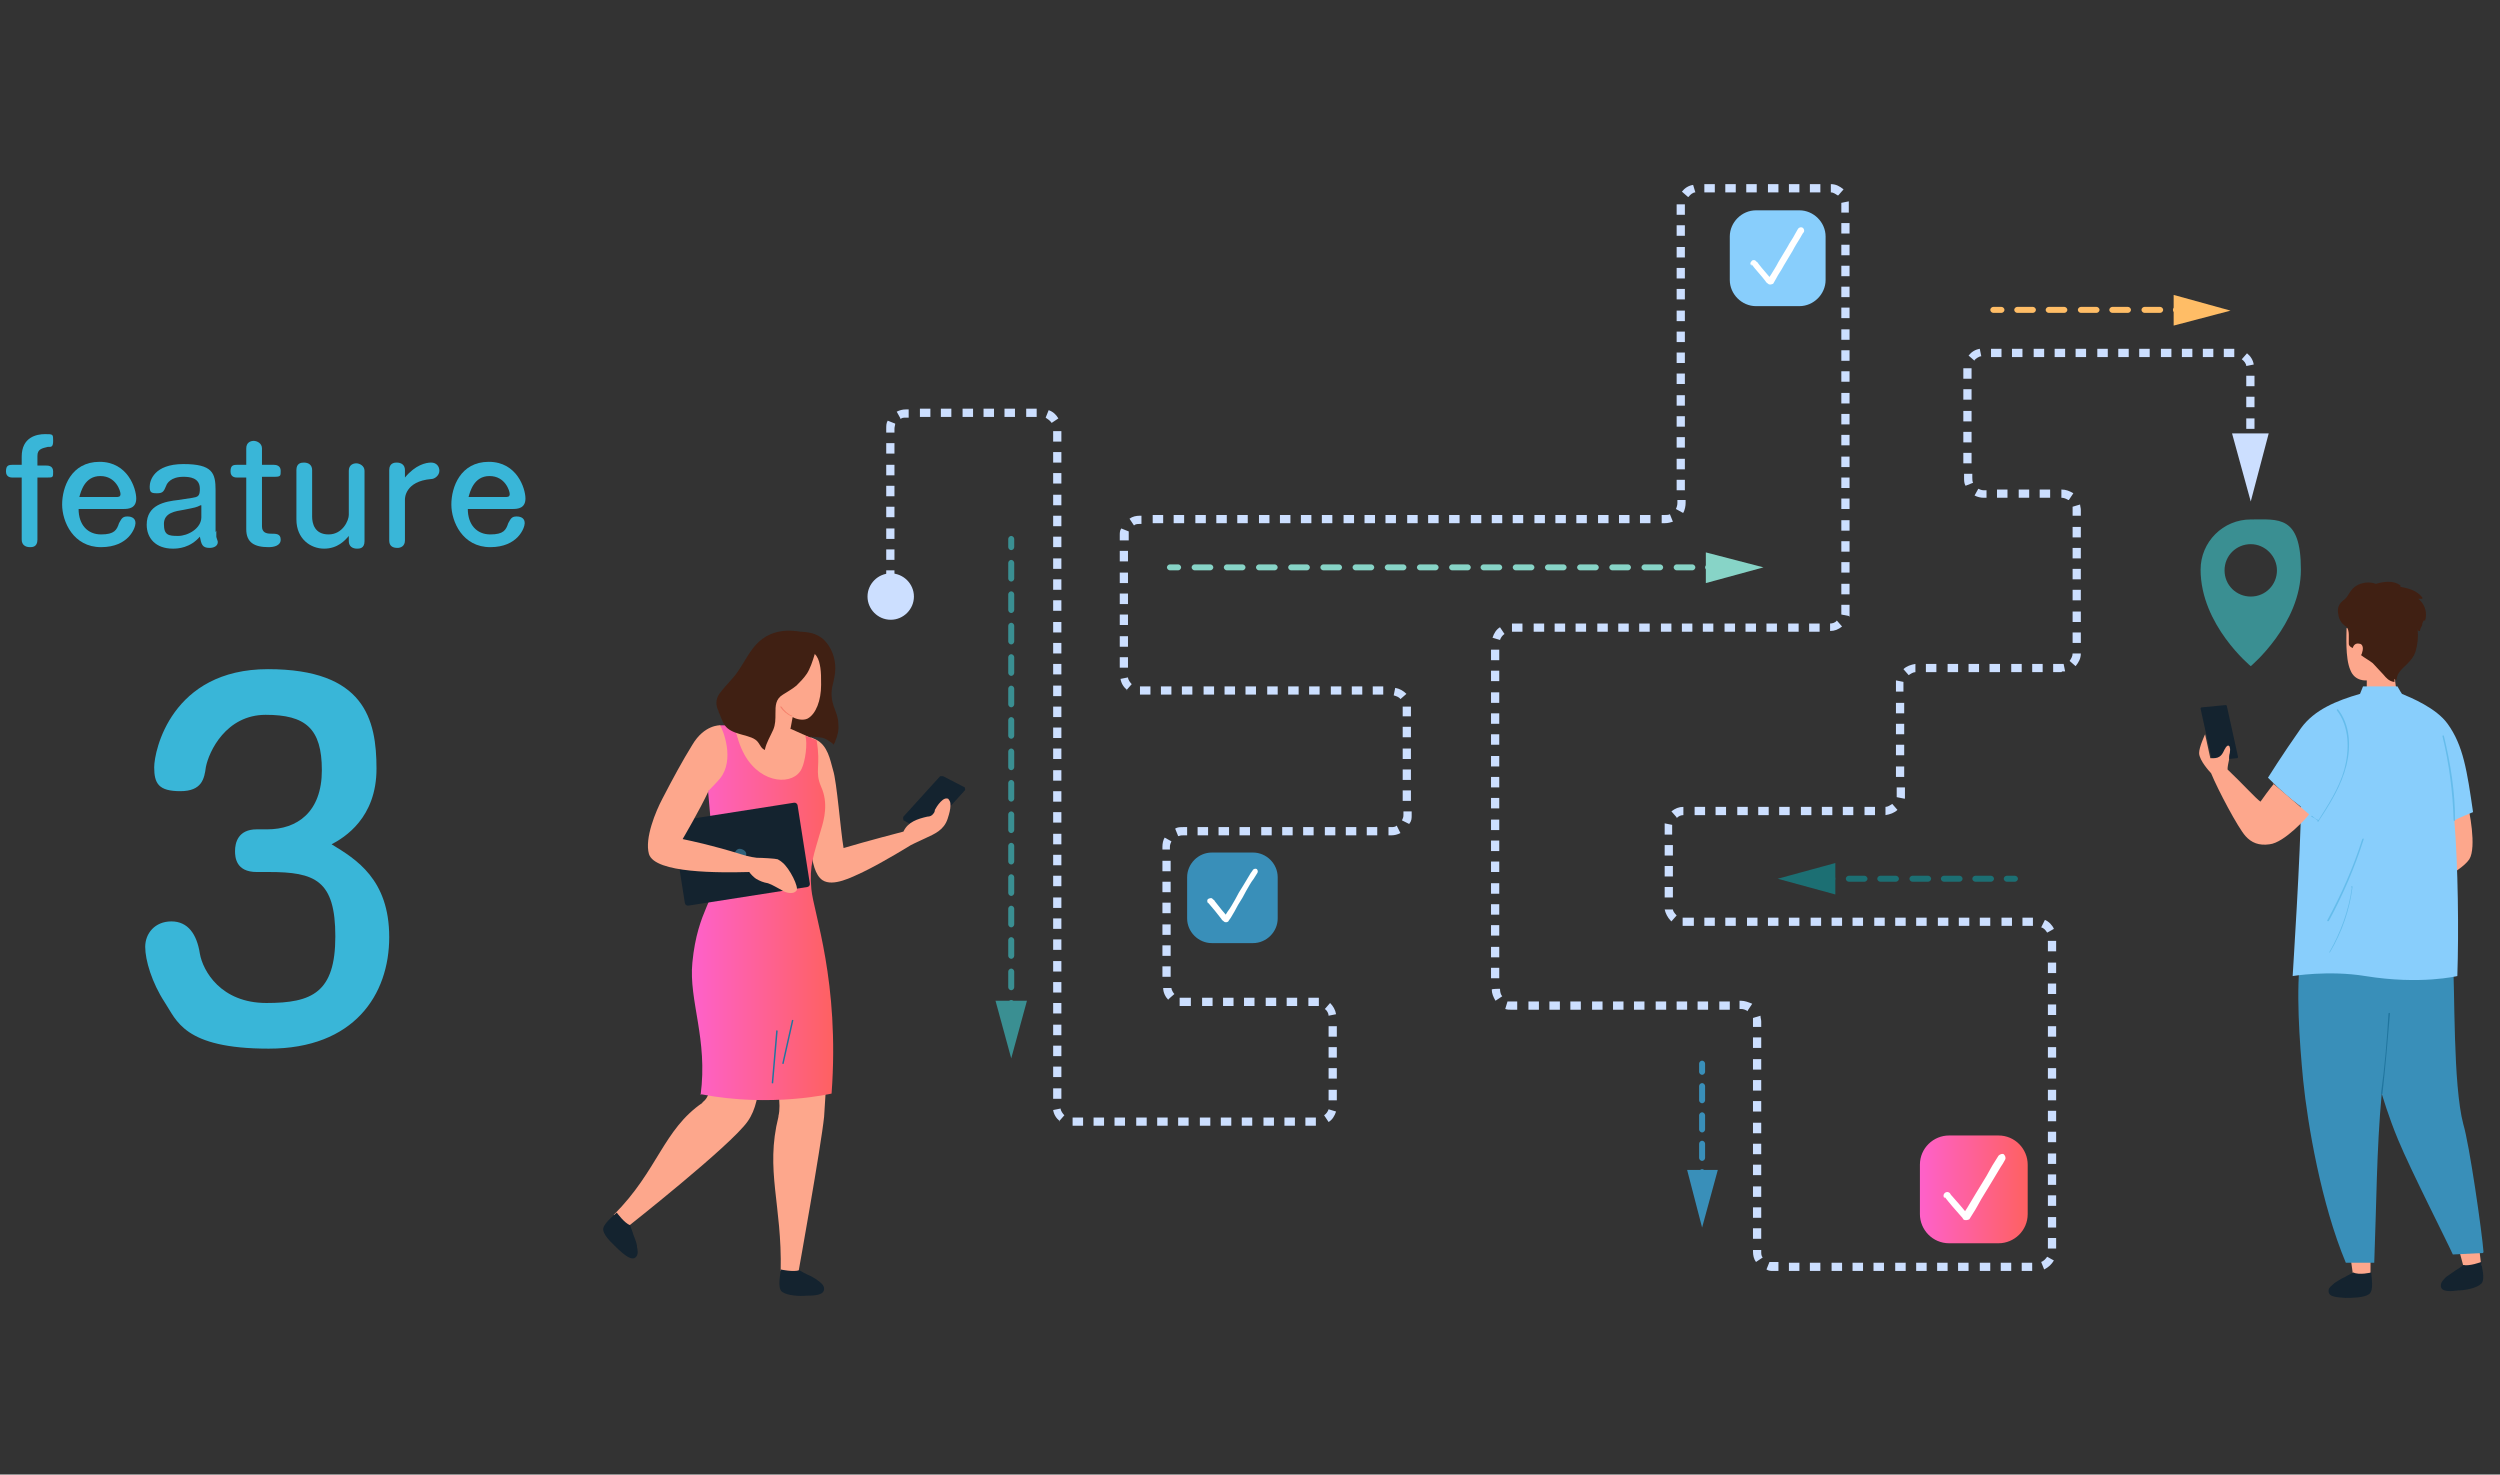 <?xml version="1.0" encoding="UTF-8"?>
<svg id="_レイヤー_1" data-name="レイヤー_1" xmlns="http://www.w3.org/2000/svg" version="1.1" xmlns:xlink="http://www.w3.org/1999/xlink" viewBox="0 0 334 197">
  <rect x="0" y="0" width="334" height="197" fill="#333333" stroke="none"/>
  <!-- Generator: Adobe Illustrator 30.0.0, SVG Export Plug-In . SVG Version: 2.1.1 Build 123)  -->
  <defs>
    <style>
      .st0 {
        fill: #14232f;
      }

      .st1 {
        fill: #fda78c;
      }

      .st2 {
        fill: #88cefc;
      }

      .st3 {
        fill: #39b6d8;
      }

      .st4 {
        fill: #ccdfff;
      }

      .st5 {
        fill: #fff;
      }

      .st6 {
        fill: url(#linear-gradient1);
      }

      .st7 {
        fill: #398fb9;
      }

      .st8 {
        fill: #1c6f73;
      }

      .st9 {
        fill: #20759e;
      }

      .st10 {
        fill: #ffbd66;
      }

      .st11 {
        fill: #3a8f92;
      }

      .st12 {
        fill: #87d4c7;
      }

      .st13 {
        fill: #65bceb;
      }

      .st14 {
        fill: url(#linear-gradient);
      }

      .st15 {
        fill: #402013;
      }

      .st16 {
        fill: #f5816c;
      }

      .st17 {
        fill: #30617a;
      }
    </style>
    <linearGradient id="linear-gradient" x1="256.5" y1="158.9" x2="270.9" y2="158.9" gradientUnits="userSpaceOnUse">
      <stop offset="0" stop-color="#fe61ca"/>
      <stop offset="1" stop-color="#fe6161"/>
    </linearGradient>
    <linearGradient id="linear-gradient1" x1="92.6" y1="121.9" x2="111.3" y2="121.9" xlink:href="#linear-gradient"/>
  </defs>
  <g>
    <g>
      <rect class="st4" x="118.2" y="79" width="1.4" height=".7"/>
      <path class="st4" d="M271.5,169.8h-1.4v-1.1h1.4v1.1ZM268.7,169.8h-1.4v-1.1h1.4v1.1ZM265.9,169.8h-1.4v-1.1h1.4v1.1ZM263,169.8h-1.4v-1.1h1.4v1.1ZM260.2,169.8h-1.4v-1.1h1.4v1.1ZM257.4,169.8h-1.4v-1.1h1.4v1.1ZM254.6,169.8h-1.4v-1.1h1.4v1.1ZM251.7,169.8h-1.4v-1.1h1.4v1.1ZM248.9,169.8h-1.4v-1.1h1.4v1.1ZM246.1,169.8h-1.4v-1.1h1.4v1.1ZM243.2,169.8h-1.4v-1.1h1.4v1.1ZM240.4,169.8h-1.4v-1.1h1.4v1.1ZM237.6,169.8h-.7c-.3,0-.6,0-.9-.2l.4-1c.2,0,.4,0,.5,0h.7v1.1ZM273.1,169.6l-.4-1c.3-.1.6-.4.8-.7l.9.5c-.3.5-.7.9-1.3,1.2ZM234.6,168.6c-.3-.4-.4-.9-.4-1.4v-.2h1.1v.2c0,.3,0,.6.2.8l-.9.6ZM274.7,166.8h-1.1v-1.4h1.1v1.4ZM235.3,165.5h-1.1v-1.4h1.1v1.4ZM274.7,164h-1.1v-1.4h1.1v1.4ZM235.3,162.7h-1.1v-1.4h1.1v1.4ZM274.7,161.1h-1.1v-1.4h1.1v1.4ZM235.3,159.9h-1.1v-1.4h1.1v1.4ZM274.7,158.3h-1.1v-1.4h1.1v1.4ZM235.3,157h-1.1v-1.4h1.1v1.4ZM274.7,155.5h-1.1v-1.4h1.1v1.4ZM235.3,154.2h-1.1v-1.4h1.1v1.4ZM274.7,152.6h-1.1v-1.4h1.1v1.4ZM235.3,151.4h-1.1v-1.4h1.1v1.4ZM175.8,150.4h-1.4v-1.1h1.4v1.1ZM173,150.4h-1.4v-1.1h1.4v1.1ZM170.2,150.4h-1.4v-1.1h1.4v1.1ZM167.3,150.4h-1.4v-1.1h1.4v1.1ZM164.5,150.4h-1.4v-1.1h1.4v1.1ZM161.7,150.4h-1.4v-1.1h1.4v1.1ZM158.8,150.4h-1.4v-1.1h1.4v1.1ZM156,150.4h-1.4v-1.1h1.4v1.1ZM153.2,150.4h-1.4v-1.1h1.4v1.1ZM150.3,150.4h-1.4v-1.1h1.4v1.1ZM147.5,150.4h-1.4v-1.1h1.4v1.1ZM144.7,150.4h-1.4s0-1.1,0-1.1h1.4v1.1ZM177.5,149.9l-.6-.9c.3-.2.5-.5.6-.8l1,.3c-.2.6-.5,1.1-1,1.4ZM274.7,149.8h-1.1v-1.4h1.1v1.4ZM141.6,149.8c-.5-.4-.8-.9-.9-1.5l1-.2c0,.3.3.7.5.9l-.7.8ZM235.3,148.5h-1.1v-1.4h1.1v1.4ZM274.7,147h-1.1v-1.4h1.1v1.4ZM178.6,147h-1.1v-1.4h1.1v1.4ZM141.8,146.8h-1.1v-1.4h1.1v1.4ZM235.3,145.7h-1.1v-1.4h1.1v1.4ZM274.7,144.1h-1.1v-1.4h1.1v1.4ZM178.6,144.1h-1.1v-1.4h1.1v1.4ZM141.8,143.9h-1.1v-1.4h1.1v1.4ZM235.3,142.9h-1.1v-1.4h1.1v1.4ZM274.7,141.3h-1.1v-1.4h1.1v1.4ZM178.6,141.3h-1.1v-1.4h1.1v1.4ZM141.8,141.1h-1.1v-1.4h1.1v1.4ZM235.3,140h-1.1v-1.4h1.1v1.4ZM274.7,138.5h-1.1v-1.4h1.1v1.4ZM178.6,138.5h-1.1v-1.4h1.1v1.4ZM141.8,138.3h-1.1v-1.4h1.1v1.4ZM235.3,137.2h-1.1v-.7c0-.2,0-.3,0-.5l1-.3c0,.3.1.5.1.8v.7ZM177.5,135.7c0-.3-.2-.7-.5-.9l.7-.8c.4.4.7.9.8,1.5l-1,.2ZM274.7,135.6h-1.1v-1.4h1.1v1.4ZM141.8,135.4h-1.1v-1.4h1.1v1.4ZM233.5,135.1c-.3-.2-.6-.3-.9-.3h-.2v-1.1h.2c.5,0,1,.2,1.5.4l-.6.9ZM231.1,134.9h-1.4v-1.1h1.4v1.1ZM228.2,134.9h-1.4v-1.1h1.4v1.1ZM225.4,134.9h-1.4v-1.1h1.4v1.1ZM222.6,134.9h-1.4v-1.1h1.4v1.1ZM219.7,134.9h-1.4v-1.1h1.4v1.1ZM216.9,134.9h-1.4v-1.1h1.4v1.1ZM214.1,134.9h-1.4v-1.1h1.4v1.1ZM211.2,134.9h-1.4v-1.1h1.4v1.1ZM208.4,134.9h-1.4v-1.1h1.4v1.1ZM205.6,134.9h-1.4v-1.1h1.4v1.1ZM202.7,134.9h-.8c-.3,0-.5,0-.8-.1l.3-1c.1,0,.3,0,.5,0h.8v1.1ZM176.1,134.4s0,0-.1,0h-1.2v-1.1h1.2c0,0,.1,0,.2,0v1.1ZM173.3,134.4h-1.4v-1.1h1.4v1.1ZM170.5,134.4h-1.4v-1.1h1.4v1.1ZM167.6,134.4h-1.4v-1.1h1.4v1.1ZM164.8,134.4h-1.4v-1.1h1.4v1.1ZM162,134.4h-1.4v-1.1h1.4v1.1ZM159.1,134.4h-1.1c-.1,0-.2,0-.4,0v-1.1c.2,0,.3,0,.4,0h1.1v1.1ZM199.8,133.7c-.3-.5-.5-1-.5-1.5h0c0-.1,1.1-.1,1.1-.1h0c0,.4.1.8.3,1l-.9.6ZM156.1,133.6c-.4-.4-.7-1-.7-1.6h1.1c0,.2.2.6.4.8l-.8.7ZM274.7,132.8h-1.1v-1.4h1.1v1.4ZM141.8,132.6h-1.1v-1.4h1.1v1.4ZM200.3,130.7h-1.1v-1.4h1.1v1.4ZM156.4,130.5h-1.1v-1.4h1.1v1.4ZM274.7,130h-1.1v-1.4h1.1v1.4ZM141.8,129.8h-1.1v-1.4h1.1v1.4ZM200.3,127.9h-1.1v-1.4h1.1v1.4ZM156.4,127.7h-1.1v-1.4h1.1v1.4ZM274.7,127.1h-1.1v-1.4h1.1v1.4ZM141.8,126.9h-1.1v-1.4h1.1v1.4ZM200.3,125h-1.1v-1.4h1.1v1.4ZM156.4,124.9h-1.1v-1.4h1.1v1.4ZM273.5,124.6c-.2-.3-.4-.6-.8-.7l.5-1c.5.2,1,.7,1.2,1.2l-.9.5ZM141.8,124.1h-1.1v-1.4h1.1v1.4ZM271.6,123.7h-1.4v-1.1h1.4v1.1ZM268.8,123.7h-1.4v-1.1h1.4v1.1ZM265.9,123.7h-1.4v-1.1h1.4v1.1ZM263.1,123.7h-1.4v-1.1h1.4v1.1ZM260.3,123.7h-1.4v-1.1h1.4v1.1ZM257.4,123.7h-1.4v-1.1h1.4v1.1ZM254.6,123.7h-1.4v-1.1h1.4v1.1ZM251.8,123.7h-1.4v-1.1h1.4v1.1ZM248.9,123.7h-1.4v-1.1h1.4v1.1ZM246.1,123.7h-1.4v-1.1h1.4v1.1ZM243.3,123.7h-1.4v-1.1h1.4v1.1ZM240.4,123.7h-1.4v-1.1h1.4v1.1ZM237.6,123.7h-1.4v-1.1h1.4v1.1ZM234.8,123.7h-1.4v-1.1h1.4v1.1ZM231.9,123.7h-1.4v-1.1h1.4v1.1ZM229.1,123.7h-1.4v-1.1h1.4v1.1ZM226.3,123.7h-1.2c0,0-.2,0-.3,0v-1.1c.2,0,.2,0,.3,0h1.2v1.1ZM223.2,123c-.4-.4-.7-1-.8-1.5h1.1c0,.2.2.5.5.8l-.7.8ZM200.3,122.2h-1.1v-1.4h1.1v1.4ZM156.4,122h-1.1v-1.4h1.1v1.4ZM141.8,121.3h-1.1v-1.4h1.1v1.4ZM223.5,119.9h-1.1v-1.4h1.1v1.4ZM200.3,119.4h-1.1v-1.4h1.1v1.4ZM156.4,119.2h-1.1v-1.4h1.1v1.4ZM141.8,118.4h-1.1v-1.4h1.1v1.4ZM223.5,117.1h-1.1v-1.4h1.1v1.4ZM200.3,116.5h-1.1v-1.4h1.1v1.4ZM156.4,116.4h-1.1v-1.4h1.1v1.4ZM141.8,115.6h-1.1v-1.4h1.1v1.4ZM223.5,114.3h-1.1v-1.4h1.1v1.4ZM200.3,113.7h-1.1v-1.4h1.1v1.4ZM156.4,113.5h-1.1v-.4c0-.4.1-.9.3-1.2l.9.5c-.1.2-.2.5-.2.7v.4ZM141.8,112.8h-1.1v-1.4h1.1v1.4ZM157.4,111.7l-.4-1c.3-.2.7-.2,1.1-.2h.5v1.1h-.5c-.2,0-.4,0-.6.1ZM185.9,111.6h-.4v-1.1h.4c.2,0,.5,0,.7-.2l.5,1c-.4.2-.8.3-1.2.3ZM184,111.6h-1.4v-1.1h1.4v1.1ZM181.2,111.6h-1.4v-1.1h1.4v1.1ZM178.4,111.6h-1.4v-1.1h1.4v1.1ZM175.5,111.6h-1.4v-1.1h1.4v1.1ZM172.7,111.6h-1.4v-1.1h1.4v1.1ZM169.9,111.6h-1.4v-1.1h1.4v1.1ZM167,111.6h-1.4v-1.1h1.4v1.1ZM164.2,111.6h-1.4v-1.1h1.4v1.1ZM161.4,111.6h-1.4v-1.1h1.4v1.1ZM223.5,111.5h-1.1v-1c0-.2,0-.3,0-.5l1,.2c0,.1,0,.2,0,.3v1ZM200.3,110.9h-1.1v-1.4h1.1v1.4ZM188.3,110.1l-1-.5c.1-.2.2-.4.2-.7v-.5h1.1v.5c0,.4,0,.8-.3,1.1ZM141.8,109.9h-1.1v-1.4h1.1v1.4ZM224,109.2l-.7-.8c.5-.4,1-.6,1.6-.6v1.1c-.3,0-.6.1-.9.4ZM250.5,108.9h-1.4v-1.1h1.4v1.1ZM247.6,108.9h-1.4v-1.1h1.4v1.1ZM244.8,108.9h-1.4v-1.1h1.4v1.1ZM242,108.9h-1.4v-1.1h1.4v1.1ZM239.1,108.9h-1.4v-1.1h1.4v1.1ZM236.3,108.9h-1.4v-1.1h1.4v1.1ZM233.5,108.9h-1.4v-1.1h1.4v1.1ZM230.6,108.9h-1.4v-1.1h1.4v1.1ZM227.8,108.9h-1.4v-1.1h1.4v1.1ZM251.9,108.9v-1.1c.3,0,.6-.2.9-.4l.7.8c-.4.4-1,.6-1.6.7ZM200.3,108h-1.1v-1.4h1.1v1.4ZM141.8,107.1h-1.1v-1.4h1.1v1.4ZM188.5,107h-1.1v-1.4h1.1v1.4ZM254.4,106.7l-1-.2c0,0,0-.2,0-.3v-1h1.1v1c0,.2,0,.3,0,.5ZM200.3,105.2h-1.1v-1.4h1.1v1.4ZM141.8,104.3h-1.1v-1.4h1.1v1.4ZM188.5,104.2h-1.1v-1.4h1.1v1.4ZM254.4,103.8h-1.1v-1.4h1.1v1.4ZM200.3,102.4h-1.1v-1.4h1.1v1.4ZM141.8,101.4h-1.1v-1.4h1.1v1.4ZM188.5,101.4h-1.1v-1.4h1.1v1.4ZM254.4,100.9h-1.1v-1.4h1.1v1.4ZM200.3,99.5h-1.1v-1.4h1.1v1.4ZM141.8,98.6h-1.1v-1.4h1.1v1.4ZM188.5,98.5h-1.1v-1.4h1.1v1.4ZM254.4,98.1h-1.1v-1.4h1.1v1.4ZM200.3,96.7h-1.1v-1.4h1.1v1.4ZM141.8,95.8h-1.1v-1.4h1.1v1.4ZM188.5,95.7h-1.1v-1.3s0,0,0,0h1.1s0,0,0,0v1.3ZM254.4,95.3h-1.1v-1.4h1.1v1.4ZM200.3,93.9h-1.1v-1.4h1.1v1.4ZM187.1,93.4c-.2-.3-.6-.4-.9-.5l.2-1c.6.1,1.1.4,1.5.8l-.8.7ZM141.8,93h-1.1v-1.4h1.1v1.4ZM184.8,92.8h-1.4v-1.1h1.4v1.1ZM182,92.8h-1.4v-1.1h1.4v1.1ZM179.2,92.8h-1.4v-1.1h1.4v1.1ZM176.3,92.8h-1.4v-1.1h1.4v1.1ZM173.5,92.8h-1.4v-1.1h1.4v1.1ZM170.7,92.8h-1.4v-1.1h1.4v1.1ZM167.8,92.8h-1.4v-1.1h1.4v1.1ZM165,92.8h-1.4v-1.1h1.4v1.1ZM162.2,92.8h-1.4v-1.1h1.4v1.1ZM159.3,92.8h-1.4v-1.1h1.4v1.1ZM156.5,92.8h-1.4v-1.1h1.4v1.1ZM153.7,92.8h-1.4s0-1.1,0-1.1h1.4v1.1ZM254.4,92.4h-1.1v-1c0-.2,0-.3,0-.5l1,.2c0,0,0,.2,0,.3v1ZM150.6,92.2c-.5-.4-.8-.9-.9-1.5l1-.2c0,.3.3.7.5.9l-.7.8ZM200.3,91h-1.1v-1.4h1.1v1.4ZM255,90.2l-.7-.8c.4-.4,1-.6,1.6-.7v1.1c-.3,0-.6.2-.9.4ZM141.8,90.1h-1.1v-1.4h1.1v1.4ZM275.4,89.8h-1.1v-1.1h1.1c0,0,.2,0,.3,0l.2,1c-.1,0-.3,0-.4,0ZM272.9,89.8h-1.4v-1.1h1.4v1.1ZM270.1,89.8h-1.4v-1.1h1.4v1.1ZM267.2,89.8h-1.4v-1.1h1.4v1.1ZM264.4,89.8h-1.4v-1.1h1.4v1.1ZM261.6,89.8h-1.4v-1.1h1.4v1.1ZM258.7,89.8h-1.4v-1.1h1.4v1.1ZM150.7,89.2h-1.1v-1.4h1.1v1.4ZM277.3,89l-.8-.7c.2-.3.4-.6.4-1h1.1c0,.7-.3,1.2-.7,1.7ZM200.3,88.2h-1.1v-1.4h1.1v1.4ZM141.8,87.3h-1.1v-1.4h1.1v1.4ZM150.7,86.4h-1.1v-1.4h1.1v1.4ZM278,85.9h-1.1v-1.4h1.1v1.4ZM200.4,85.5l-1-.3c.2-.6.5-1.1,1-1.4l.6.9c-.3.2-.5.5-.6.8ZM141.8,84.5h-1.1v-1.4h1.1v1.4ZM243.1,84.4h-1.4v-1.1h1.4v1.1ZM240.3,84.4h-1.4v-1.1h1.4v1.1ZM237.4,84.4h-1.4v-1.1h1.4v1.1ZM234.6,84.4h-1.4v-1.1h1.4v1.1ZM231.8,84.4h-1.4v-1.1h1.4v1.1ZM228.9,84.4h-1.4v-1.1h1.4v1.1ZM226.1,84.4h-1.4v-1.1h1.4v1.1ZM223.3,84.4h-1.4v-1.1h1.4v1.1ZM220.4,84.4h-1.4v-1.1h1.4v1.1ZM217.6,84.4h-1.4v-1.1h1.4v1.1ZM214.8,84.4h-1.4v-1.1h1.4v1.1ZM211.9,84.4h-1.4v-1.1h1.4v1.1ZM209.1,84.4h-1.4v-1.1h1.4v1.1ZM206.3,84.4h-1.4v-1.1h1.4v1.1ZM203.4,84.4h-1.4v-1.1h1.4v1.1ZM244.5,84.4v-1.1c.3,0,.7-.1.9-.4l.7.8c-.5.4-1,.6-1.6.6ZM150.7,83.5h-1.1v-1.4h1.1v1.4ZM278,83.1h-1.1v-1.4h1.1v1.4ZM247,82.3l-1-.2c0-.1,0-.2,0-.3v-1h1.1v1c0,.2,0,.4,0,.6ZM141.8,81.6h-1.1v-1.4h1.1v1.4ZM150.7,80.7h-1.1v-1.4h1.1v1.4ZM278,80.2h-1.1v-1.4h1.1v1.4ZM247.1,79.4h-1.1v-1.4h1.1v1.4ZM141.8,78.8h-1.1v-1.4h1.1v1.4ZM150.7,77.9h-1.1v-1.4h1.1v1.4ZM119.5,77.6h-1.1v-1.4h1.1v1.4ZM278,77.4h-1.1v-1.4h1.1v1.4ZM247.1,76.5h-1.1v-1.4h1.1v1.4ZM141.8,76h-1.1v-1.4h1.1v1.4ZM150.7,75h-1.1v-1.4h1.1v1.4ZM119.5,74.8h-1.1v-1.4h1.1v1.4ZM278,74.6h-1.1v-1.4h1.1v1.4ZM247.1,73.7h-1.1v-1.4h1.1v1.4ZM141.8,73.1h-1.1v-1.4h1.1v1.4ZM150.7,72.2h-1.1v-.7c0-.3,0-.6.2-.9l1,.4c0,.2,0,.4,0,.5v.7ZM119.5,72h-1.1v-1.4h1.1v1.4ZM278,71.8h-1.1v-1.4h1.1v1.4ZM247.1,70.9h-1.1v-1.4h1.1v1.4ZM141.8,70.3h-1.1v-1.4h1.1v1.4ZM151.5,70.2l-.6-.9c.4-.3.9-.4,1.4-.4h.2v1.1h-.2c-.3,0-.6,0-.8.2ZM222.5,69.9h-.5v-1.1h.5c.2,0,.4,0,.6-.1l.4,1c-.3.1-.7.2-1.1.2ZM220.5,69.9h-1.4v-1.1h1.4v1.1ZM217.7,69.9h-1.4v-1.1h1.4v1.1ZM214.9,69.9h-1.4v-1.1h1.4v1.1ZM212,69.9h-1.4v-1.1h1.4v1.1ZM209.2,69.9h-1.4v-1.1h1.4v1.1ZM206.4,69.9h-1.4v-1.1h1.4v1.1ZM203.5,69.9h-1.4v-1.1h1.4v1.1ZM200.7,69.9h-1.4v-1.1h1.4v1.1ZM197.9,69.9h-1.4v-1.1h1.4v1.1ZM195,69.9h-1.4v-1.1h1.4v1.1ZM192.2,69.9h-1.4v-1.1h1.4v1.1ZM189.4,69.9h-1.4v-1.1h1.4v1.1ZM186.5,69.9h-1.4v-1.1h1.4v1.1ZM183.7,69.9h-1.4v-1.1h1.4v1.1ZM180.9,69.9h-1.4v-1.1h1.4v1.1ZM178,69.9h-1.4v-1.1h1.4v1.1ZM175.2,69.9h-1.4v-1.1h1.4v1.1ZM172.4,69.9h-1.4v-1.1h1.4v1.1ZM169.6,69.9h-1.4v-1.1h1.4v1.1ZM166.7,69.9h-1.4v-1.1h1.4v1.1ZM163.9,69.9h-1.4v-1.1h1.4v1.1ZM161.1,69.9h-1.4v-1.1h1.4v1.1ZM158.2,69.9h-1.4v-1.1h1.4v1.1ZM155.4,69.9h-1.4v-1.1h1.4v1.1ZM119.5,69.1h-1.1v-1.4h1.1v1.4ZM278,68.9h-1.1v-.8c0-.1,0-.3,0-.4l1-.3c0,.2.1.5.1.7v.8ZM224.8,68.5l-.9-.5c.1-.2.2-.5.2-.8v-.4h1.1v.4c0,.4-.1.9-.3,1.3ZM247.1,68h-1.1v-1.4h1.1v1.4ZM141.8,67.5h-1.1v-1.4h1.1v1.4ZM276.3,66.8c-.3-.2-.6-.3-.9-.3h0v-1.1h0c.6,0,1.1.2,1.6.5l-.6.9ZM273.9,66.5h-1.4v-1.1h1.4v1.1ZM271.1,66.5h-1.4v-1.1h1.4v1.1ZM268.2,66.5h-1.4v-1.1h1.4v1.1ZM265.4,66.5h-.4c-.4,0-.8-.1-1.2-.3l.5-.9c.2.1.5.2.7.2h.4v1.1ZM119.5,66.3h-1.1v-1.4h1.1v1.4ZM225.1,65.5h-1.1v-1.4h1.1v1.4ZM247.1,65.2h-1.1v-1.4h1.1v1.4ZM262.6,64.9c-.2-.3-.2-.7-.2-1.1v-.5h1.1v.5c0,.2,0,.5.1.7l-1,.4ZM141.8,64.6h-1.1v-1.4h1.1v1.4ZM119.5,63.5h-1.1v-1.4h1.1v1.4ZM225.1,62.7h-1.1v-1.4h1.1v1.4ZM247.1,62.4h-1.1v-1.4h1.1v1.4ZM263.4,61.9h-1.1v-1.4h1.1v1.4ZM141.8,61.8h-1.1v-1.4h1.1v1.4ZM119.5,60.6h-1.1v-1.4h1.1v1.4ZM225.1,59.8h-1.1v-1.4h1.1v1.4ZM247.1,59.5h-1.1v-1.4h1.1v1.4ZM263.4,59.1h-1.1v-1.4h1.1v1.4ZM141.8,59h-1.1v-1.4h1.1v1.4ZM119.5,57.8h-1.1v-.5c0-.4,0-.8.2-1.1l1,.4c0,.2-.1.4-.1.7v.5ZM301.2,57.3h-1.1v-1.4h1.1v1.4ZM225.1,57h-1.1v-1.4h1.1v1.4ZM247.1,56.7h-1.1v-1.4h1.1v1.4ZM140.5,56.5c-.2-.3-.5-.5-.8-.7l.4-1c.6.2,1,.6,1.3,1.1l-.9.6ZM263.4,56.3h-1.1v-1.4h1.1v1.4ZM120.3,55.9l-.5-.9c.4-.2.8-.3,1.2-.3h.4v1.1h-.4c-.3,0-.5,0-.7.2ZM138.5,55.7h-1.4v-1.1h1.4v1.1ZM135.6,55.7h-1.4v-1.1h1.4v1.1ZM132.8,55.7h-1.4v-1.1h1.4v1.1ZM130,55.7h-1.4v-1.1h1.4v1.1ZM127.1,55.7h-1.4v-1.1h1.4v1.1ZM124.3,55.7h-1.4v-1.1h1.4v1.1ZM301.2,54.4h-1.1v-1.4h1.1v1.4ZM225.1,54.2h-1.1v-1.4h1.1v1.4ZM247.1,53.9h-1.1v-1.4h1.1v1.4ZM263.4,53.4h-1.1v-1.4h1.1v1.4ZM301.2,51.6h-1.1v-1.4h1.1v1.4ZM225.1,51.3h-1.1v-1.4h1.1v1.4ZM247.1,51h-1.1v-1.4h1.1v1.4ZM263.4,50.6h-1.1v-1.4s1.1,0,1.1,0v1.4ZM300.1,48.9c0-.3-.3-.7-.6-.9l.7-.8c.5.4.8.9.9,1.5l-1,.2ZM225.1,48.5h-1.1v-1.4h1.1v1.4ZM263.8,48.2l-.8-.7c.4-.5.9-.8,1.5-.9l.2,1c-.3,0-.7.3-.9.5ZM247.1,48.2h-1.1v-1.4h1.1v1.4ZM298.5,47.7h-1.4v-1.1h1.4v1.1ZM295.7,47.7h-1.4v-1.1h1.4v1.1ZM292.9,47.7h-1.4v-1.1h1.4v1.1ZM290.1,47.7h-1.4v-1.1h1.4v1.1ZM287.2,47.7h-1.4v-1.1h1.4v1.1ZM284.4,47.7h-1.4v-1.1h1.4v1.1ZM281.6,47.7h-1.4v-1.1h1.4v1.1ZM278.7,47.7h-1.4v-1.1h1.4v1.1ZM275.9,47.7h-1.4v-1.1h1.4v1.1ZM273.1,47.7h-1.4v-1.1h1.4v1.1ZM270.2,47.7h-1.4v-1.1h1.4v1.1ZM267.4,47.7h-1.4v-1.1h1.4v1.1ZM225.1,45.7h-1.1v-1.4h1.1v1.4ZM247.1,45.4h-1.1v-1.4h1.1v1.4ZM225.1,42.9h-1.1v-1.4h1.1v1.4ZM247.1,42.5h-1.1v-1.4h1.1v1.4ZM225.1,40h-1.1v-1.4h1.1v1.4ZM247.1,39.7h-1.1v-1.4h1.1v1.4ZM225.1,37.2h-1.1v-1.4h1.1v1.4ZM247.1,36.9h-1.1v-1.4h1.1v1.4ZM225.1,34.4h-1.1v-1.4h1.1v1.4ZM247.1,34.1h-1.1v-1.4h1.1v1.4ZM225.1,31.5h-1.1v-1.4h1.1v1.4ZM247.1,31.2h-1.1v-1.4h1.1v1.4ZM225.1,28.7h-1.1v-1.4h1.1s0,1.4,0,1.4ZM247.1,28.4h-1.1v-1.1c0,0,0-.2,0-.2l1-.2c0,.1,0,.3,0,.4v1.1ZM225.5,26.3l-.8-.7c.4-.5.9-.8,1.5-.9l.3,1c-.3,0-.7.3-.9.6ZM245.5,26.1c-.3-.2-.6-.4-.9-.4v-1.1c.7,0,1.2.3,1.7.7l-.7.8ZM243.2,25.7h-1.4v-1.1h1.4v1.1ZM240.4,25.7h-1.4v-1.1h1.4v1.1ZM237.6,25.7h-1.4v-1.1h1.4v1.1ZM234.7,25.7h-1.4v-1.1h1.4v1.1ZM231.9,25.7h-1.4v-1.1h1.4v1.1ZM229.1,25.7h-1.4v-1.1h1.4v1.1Z"/>
      <rect class="st4" x="299.9" y="58.9" width="1.4" height=".7"/>
      <path class="st4" d="M122.1,79.7c0,1.7-1.4,3.1-3.1,3.1s-3.1-1.4-3.1-3.1,1.4-3.1,3.1-3.1,3.1,1.4,3.1,3.1Z"/>
      <polygon class="st4" points="298.2 57.9 300.7 67 303.1 57.9 298.2 57.9"/>
    </g>
    <path class="st11" d="M300.7,69.4c-3.7,0-6.7,3-6.7,6.7,0,7.4,6.7,12.9,6.7,12.9,0,0,6.7-5.6,6.7-12.9s-3-6.7-6.7-6.7ZM300.7,79.7c-1.9,0-3.5-1.5-3.5-3.5s1.6-3.5,3.5-3.5,3.5,1.6,3.5,3.5-1.5,3.5-3.5,3.5Z"/>
    <g>
      <path class="st14" d="M260.4,151.7h6.6c2.2,0,3.9,1.8,3.9,3.9v6.6c0,2.2-1.8,3.9-3.9,3.9h-6.6c-2.2,0-3.9-1.8-3.9-3.9v-6.6c0-2.2,1.8-3.9,3.9-3.9Z"/>
      <path class="st5" d="M259.8,159.9c.7.9,1.4,1.7,2.2,2.6.1.1.2.2.3.4.2.2.6.1.8,0,.2-.3.3-.5.5-.8.4-.6.7-1.2,1.1-1.9.5-.8.9-1.5,1.4-2.3.4-.7.8-1.3,1.2-2,.2-.3.4-.6.6-1,0,0,0,0,0,0,.1-.2,0-.5-.2-.7-.2-.1-.5,0-.7.2-.2.3-.3.5-.5.8-.4.6-.7,1.2-1.1,1.9-.5.8-.9,1.5-1.4,2.3-.4.7-.8,1.3-1.2,2-.2.3-.4.6-.6,1,0,0,0,0,0,0,.3,0,.5,0,.8,0-.7-.9-1.4-1.7-2.2-2.6-.1-.1-.2-.2-.3-.4-.2-.2-.5-.2-.7,0-.2.2-.2.5,0,.7h0Z"/>
    </g>
    <g>
      <path class="st2" d="M234.6,28.1h5.8c1.9,0,3.5,1.6,3.5,3.5v5.8c0,1.9-1.6,3.5-3.5,3.5h-5.8c-1.9,0-3.5-1.6-3.5-3.5v-5.8c0-1.9,1.6-3.5,3.5-3.5Z"/>
      <path class="st5" d="M234,35.3c.6.8,1.3,1.5,1.9,2.3,0,.1.2.2.3.3.2.2.5.1.7,0,.1-.2.3-.5.4-.7.3-.6.7-1.1,1-1.7.4-.7.8-1.3,1.2-2,.3-.6.7-1.2,1-1.7.2-.3.3-.6.5-.8,0,0,0,0,0,0,.1-.2,0-.5-.2-.6-.2-.1-.5,0-.6.2-.1.2-.3.5-.4.7-.3.6-.7,1.1-1,1.7-.4.7-.8,1.3-1.2,2-.3.6-.7,1.2-1,1.7-.2.3-.4.6-.5.8,0,0,0,0,0,0,.2,0,.4,0,.7,0-.6-.8-1.3-1.5-1.9-2.3,0-.1-.2-.2-.3-.3-.1-.2-.5-.2-.6,0-.2.2-.2.4,0,.6h0Z"/>
    </g>
    <g>
      <path class="st7" d="M161.9,113.9h5.5c1.8,0,3.3,1.5,3.3,3.3v5.5c0,1.8-1.5,3.3-3.3,3.3h-5.5c-1.8,0-3.3-1.5-3.3-3.3v-5.5c0-1.8,1.5-3.3,3.3-3.3Z"/>
      <path class="st5" d="M161.4,120.6c.6.7,1.2,1.4,1.8,2.2,0,.1.2.2.3.3.2.2.5.1.6,0,.1-.2.3-.4.4-.6.3-.5.6-1,.9-1.6.4-.6.8-1.3,1.1-1.9.3-.5.6-1.1,1-1.6.2-.3.3-.5.5-.8,0,0,0,0,0,0,.1-.2,0-.4-.1-.5-.2-.1-.4,0-.5.1-.1.2-.3.4-.4.6-.3.5-.6,1-.9,1.5-.4.6-.8,1.3-1.1,1.9-.3.5-.6,1.1-1,1.6-.2.3-.3.5-.5.8,0,0,0,0,0,0,.2,0,.4,0,.6,0-.6-.7-1.2-1.4-1.8-2.2,0-.1-.2-.2-.3-.3-.1-.2-.4-.1-.6,0-.2.2-.1.4,0,.6h0Z"/>
    </g>
    <g>
      <path class="st12" d="M157.4,76.2h-1.1c-.2,0-.4-.2-.4-.4s.2-.4.4-.4h1.1c.2,0,.4.2.4.4s-.2.4-.4.4Z"/>
      <path class="st12" d="M226.1,76.2h-2.1c-.2,0-.4-.2-.4-.4s.2-.4.4-.4h2.1c.2,0,.4.2.4.4s-.2.4-.4.4ZM221.8,76.2h-2.1c-.2,0-.4-.2-.4-.4s.2-.4.4-.4h2.1c.2,0,.4.2.4.4s-.2.4-.4.4ZM217.5,76.2h-2.1c-.2,0-.4-.2-.4-.4s.2-.4.4-.4h2.1c.2,0,.4.2.4.4s-.2.4-.4.4ZM213.2,76.2h-2.1c-.2,0-.4-.2-.4-.4s.2-.4.4-.4h2.1c.2,0,.4.2.4.4s-.2.4-.4.4ZM208.9,76.2h-2.1c-.2,0-.4-.2-.4-.4s.2-.4.4-.4h2.1c.2,0,.4.2.4.4s-.2.4-.4.4ZM204.6,76.2h-2.1c-.2,0-.4-.2-.4-.4s.2-.4.4-.4h2.1c.2,0,.4.2.4.4s-.2.4-.4.4ZM200.3,76.2h-2.1c-.2,0-.4-.2-.4-.4s.2-.4.4-.4h2.1c.2,0,.4.2.4.4s-.2.4-.4.4ZM196.1,76.2h-2.1c-.2,0-.4-.2-.4-.4s.2-.4.4-.4h2.1c.2,0,.4.2.4.4s-.2.4-.4.4ZM191.8,76.2h-2.1c-.2,0-.4-.2-.4-.4s.2-.4.4-.4h2.1c.2,0,.4.2.4.4s-.2.4-.4.4ZM187.5,76.2h-2.1c-.2,0-.4-.2-.4-.4s.2-.4.4-.4h2.1c.2,0,.4.2.4.4s-.2.4-.4.4ZM183.2,76.2h-2.1c-.2,0-.4-.2-.4-.4s.2-.4.4-.4h2.1c.2,0,.4.2.4.4s-.2.4-.4.4ZM178.9,76.2h-2.1c-.2,0-.4-.2-.4-.4s.2-.4.4-.4h2.1c.2,0,.4.2.4.4s-.2.4-.4.4ZM174.6,76.2h-2.1c-.2,0-.4-.2-.4-.4s.2-.4.4-.4h2.1c.2,0,.4.2.4.4s-.2.4-.4.4ZM170.3,76.2h-2.1c-.2,0-.4-.2-.4-.4s.2-.4.4-.4h2.1c.2,0,.4.2.4.4s-.2.4-.4.4ZM166,76.2h-2.1c-.2,0-.4-.2-.4-.4s.2-.4.4-.4h2.1c.2,0,.4.2.4.4s-.2.4-.4.4ZM161.7,76.2h-2.1c-.2,0-.4-.2-.4-.4s.2-.4.4-.4h2.1c.2,0,.4.2.4.4s-.2.4-.4.4Z"/>
      <path class="st12" d="M229.3,76.2h-1.1c-.2,0-.4-.2-.4-.4s.2-.4.4-.4h1.1c.2,0,.4.2.4.4s-.2.4-.4.4Z"/>
      <polygon class="st12" points="227.9 77.9 235.6 75.8 227.9 73.8 227.9 77.9"/>
    </g>
    <g>
      <path class="st10" d="M267.4,41.8h-1.1c-.2,0-.4-.2-.4-.4s.2-.4.4-.4h1.1c.2,0,.4.2.4.4s-.2.4-.4.4Z"/>
      <path class="st10" d="M288.6,41.8h-2.1c-.2,0-.4-.2-.4-.4s.2-.4.4-.4h2.1c.2,0,.4.2.4.4s-.2.4-.4.4ZM284.3,41.8h-2.1c-.2,0-.4-.2-.4-.4s.2-.4.4-.4h2.1c.2,0,.4.2.4.4s-.2.4-.4.4ZM280.1,41.8h-2.1c-.2,0-.4-.2-.4-.4s.2-.4.4-.4h2.1c.2,0,.4.2.4.4s-.2.4-.4.4ZM275.8,41.8h-2.1c-.2,0-.4-.2-.4-.4s.2-.4.4-.4h2.1c.2,0,.4.2.4.4s-.2.4-.4.4ZM271.6,41.8h-2.1c-.2,0-.4-.2-.4-.4s.2-.4.4-.4h2.1c.2,0,.4.2.4.4s-.2.4-.4.4Z"/>
      <path class="st10" d="M291.8,41.8h-1.1c-.2,0-.4-.2-.4-.4s.2-.4.4-.4h1.1c.2,0,.4.2.4.4s-.2.4-.4.4Z"/>
      <polygon class="st10" points="290.4 43.5 298 41.5 290.4 39.4 290.4 43.5"/>
    </g>
    <g>
      <path class="st8" d="M244.8,117.8h-1.1c-.2,0-.4-.2-.4-.4s.2-.4.4-.4h1.1c.2,0,.4.2.4.4s-.2.4-.4.4Z"/>
      <path class="st8" d="M266,117.8h-2.1c-.2,0-.4-.2-.4-.4s.2-.4.4-.4h2.1c.2,0,.4.2.4.4s-.2.4-.4.4ZM261.8,117.8h-2.1c-.2,0-.4-.2-.4-.4s.2-.4.4-.4h2.1c.2,0,.4.2.4.4s-.2.4-.4.4ZM257.6,117.8h-2.1c-.2,0-.4-.2-.4-.4s.2-.4.4-.4h2.1c.2,0,.4.2.4.4s-.2.4-.4.4ZM253.3,117.8h-2.1c-.2,0-.4-.2-.4-.4s.2-.4.4-.4h2.1c.2,0,.4.2.4.4s-.2.4-.4.4ZM249.1,117.8h-2.1c-.2,0-.4-.2-.4-.4s.2-.4.4-.4h2.1c.2,0,.4.2.4.4s-.2.4-.4.4Z"/>
      <path class="st8" d="M269.2,117.8h-1.1c-.2,0-.4-.2-.4-.4s.2-.4.4-.4h1.1c.2,0,.4.2.4.4s-.2.4-.4.4Z"/>
      <polygon class="st8" points="245.2 119.5 237.5 117.4 245.2 115.3 245.2 119.5"/>
    </g>
    <g>
      <path class="st7" d="M227.4,158.1c-.2,0-.4-.2-.4-.4v-1.1c0-.2.2-.4.4-.4s.4.2.4.4v1.1c0,.2-.2.4-.4.4Z"/>
      <path class="st7" d="M227.4,155.1c-.2,0-.4-.2-.4-.4v-1.9c0-.2.2-.4.4-.4s.4.2.4.4v1.9c0,.2-.2.4-.4.4ZM227.4,151.3c-.2,0-.4-.2-.4-.4v-1.9c0-.2.2-.4.4-.4s.4.2.4.4v1.9c0,.2-.2.4-.4.4ZM227.4,147.4c-.2,0-.4-.2-.4-.4v-1.9c0-.2.2-.4.4-.4s.4.2.4.4v1.9c0,.2-.2.4-.4.4Z"/>
      <path class="st7" d="M227.4,143.6c-.2,0-.4-.2-.4-.4v-1.1c0-.2.2-.4.4-.4s.4.2.4.4v1.1c0,.2-.2.4-.4.4Z"/>
      <polygon class="st7" points="229.5 156.3 227.4 164 225.4 156.3 229.5 156.3"/>
    </g>
    <g>
      <path class="st11" d="M135.1,135.5c-.2,0-.4-.2-.4-.4v-1.1c0-.2.2-.4.4-.4s.4.2.4.4v1.1c0,.2-.2.4-.4.4Z"/>
      <path class="st11" d="M135.1,132.3c-.2,0-.4-.2-.4-.4v-2.1c0-.2.2-.4.4-.4s.4.2.4.4v2.1c0,.2-.2.4-.4.4ZM135.1,128.1c-.2,0-.4-.2-.4-.4v-2.1c0-.2.2-.4.4-.4s.4.2.4.4v2.1c0,.2-.2.4-.4.4ZM135.1,123.9c-.2,0-.4-.2-.4-.4v-2.1c0-.2.2-.4.4-.4s.4.2.4.4v2.1c0,.2-.2.4-.4.4ZM135.1,119.7c-.2,0-.4-.2-.4-.4v-2.1c0-.2.2-.4.4-.4s.4.2.4.4v2.1c0,.2-.2.4-.4.4ZM135.1,115.5c-.2,0-.4-.2-.4-.4v-2.1c0-.2.2-.4.4-.4s.4.2.4.4v2.1c0,.2-.2.4-.4.4ZM135.1,111.3c-.2,0-.4-.2-.4-.4v-2.1c0-.2.2-.4.4-.4s.4.2.4.4v2.1c0,.2-.2.4-.4.4ZM135.1,107.1c-.2,0-.4-.2-.4-.4v-2.1c0-.2.2-.4.4-.4s.4.2.4.4v2.1c0,.2-.2.4-.4.4ZM135.1,102.9c-.2,0-.4-.2-.4-.4v-2.1c0-.2.2-.4.4-.4s.4.2.4.4v2.1c0,.2-.2.4-.4.4ZM135.1,98.7c-.2,0-.4-.2-.4-.4v-2.1c0-.2.2-.4.4-.4s.4.2.4.4v2.1c0,.2-.2.4-.4.4ZM135.1,94.5c-.2,0-.4-.2-.4-.4v-2.1c0-.2.2-.4.4-.4s.4.2.4.4v2.1c0,.2-.2.4-.4.4ZM135.1,90.3c-.2,0-.4-.2-.4-.4v-2.1c0-.2.2-.4.4-.4s.4.2.4.4v2.1c0,.2-.2.4-.4.4ZM135.1,86.1c-.2,0-.4-.2-.4-.4v-2.1c0-.2.2-.4.4-.4s.4.2.4.4v2.1c0,.2-.2.4-.4.4ZM135.1,81.9c-.2,0-.4-.2-.4-.4v-2.1c0-.2.2-.4.4-.4s.4.2.4.4v2.1c0,.2-.2.4-.4.4ZM135.1,77.7c-.2,0-.4-.2-.4-.4v-2.1c0-.2.2-.4.4-.4s.4.2.4.4v2.1c0,.2-.2.4-.4.4Z"/>
      <path class="st11" d="M135.1,73.5c-.2,0-.4-.2-.4-.4v-1.1c0-.2.2-.4.4-.4s.4.2.4.4v1.1c0,.2-.2.4-.4.4Z"/>
      <polygon class="st11" points="137.2 133.7 135.1 141.4 133 133.7 137.2 133.7"/>
    </g>
    <g>
      <g>
        <polygon class="st1" points="316.7 170.5 314.4 170.6 313.6 164.9 316.7 164.8 316.7 170.5"/>
        <path class="st0" d="M311.1,172.5c0,.9,1.5.8,2.2.9.9,0,2.5,0,3.2-.5.7-.5.3-2.3.3-2.9,0,0-1.6.4-2.4,0-.3.2-.8.4-1.1.6-.5.2-.9.5-1.4.8-.3.3-.8.6-.8,1Z"/>
      </g>
      <g>
        <polygon class="st1" points="331.5 169.1 329.2 169.5 327.7 163.9 330.8 163.4 331.5 169.1"/>
        <path class="st0" d="M326.1,171.8c0,.9,1.6.7,2.3.6.9,0,2.5-.3,3.1-.9.6-.6,0-2.4,0-2.9,0,0-1.6.6-2.4.4-.3.3-.7.5-1,.7-.4.3-.9.6-1.3.9-.3.3-.7.7-.7,1.1Z"/>
      </g>
      <g>
        <path class="st1" d="M313.5,83.9c0,.8-.2,4,.5,5.6.6,1.6,2.2,1.4,2.2,1.4,0,.4,0,1.2,0,1.2,1.5.4,4,0,4,0-.4-1.1-.2-3.6-.2-3.6-1.9-3.6-6.5-4.6-6.5-4.6Z"/>
        <path class="st15" d="M323.1,80c.1,0,.2,0,.4,0,.1,0,.2,0,.1-.2-.7-.9-1.8-1.2-2.9-1.4,0,0,0-.1,0-.2-1-.7-2.2-.5-3.3-.2,0,0,0,0,0,0-.8-.3-1.6-.2-2.3.1-.4.2-.7.4-1,.8-.3.4-.5.9-.9,1.2-.7.5-1,1.1-.8,2,.1.8.6,1.4,1.2,1.7.1.3.2.6.2,1,0,.4,0,.8,0,1.2,0,.3.3.5.6.6.1,0,.2,0,.3,0,.1.3.3.6.7.9.5.4,1.1.7,1.6,1.1.5.5.9,1,1.4,1.5.4.5.8.9,1.4,1,0,0,.2,0,.1-.1,0,0,0-.2,0-.3,0,0,0,0,.1.1,0,0,.2,0,.2,0,0-.9.8-1.5,1.4-2.1.5-.5.9-1,1.1-1.6.3-1,.4-2,.3-3,0,0,.1.1.1.2,0,0,.2,0,.2,0,0-.3.2-.5.3-.8,0-.2.1-.4.2-.6,0,0,.2,0,.2,0,.3-1,0-2.1-.8-2.8Z"/>
        <path class="st1" d="M315.6,87.1c-.1.6-.6.9-.9.8-.4,0-.6-.6-.4-1.2.1-.6.5-.8.9-.7.4,0,.6.5.4,1.1Z"/>
      </g>
      <path class="st1" d="M329.9,114.8c1-1.6,0-6.6-.3-7.6h-3.1v10c1-.3,2.8-1.5,3.4-2.4Z"/>
      <path class="st7" d="M331.8,167.3c-.2-2.7-1.9-14.5-2.7-17.1-1.4-5.3-1.1-18.1-1.4-22.2l-20.3-.6c-.7,4.7-.2,11.7.3,16.9.6,5.9,2.4,16.5,5.7,24.4h3.8c.3-7.6.3-15.1,1-22.6,0,0,.9,3.1,2.2,6.2,1.7,4.1,6.5,13.5,7.3,15.3l4-.2Z"/>
      <path class="st2" d="M307.4,107.8c0,5.5-1.1,22.5-1.1,22.6,0,0,4.8-.8,9.7,0,7.4,1.2,12.3,0,12.3,0,.2-6,.1-14.7-.4-20.8.5-.3,2.5-1.1,2.5-1.1-.8-5.5-1.3-8.9-3.4-11.8-1.5-2.1-4.9-3.5-6.1-4,0,0-.4-.6-.6-1h-4.6c0,0-.4,1-.4,1-3.1.9-6.1,2.1-7.9,4.6-2.6,3.7-4.4,6.6-4.4,6.6,1.8,1.8,2.7,2.6,4.3,3.8Z"/>
      <path class="st9" d="M318.3,146.1c.4-3.6.7-7.1,1-10.7,0-.1-.2-.1-.2,0-.2,3.6-.5,7.1-1,10.7,0,.1.2.1.2,0h0Z"/>
      <path class="st13" d="M328,109.6c0-3.8-.6-7.6-1.5-11.3,0-.1-.2,0-.2,0,.9,3.7,1.4,7.5,1.5,11.3,0,.1.2.1.2,0h0Z"/>
      <path class="st13" d="M311.1,123.1c1.9-3.5,3.5-7.2,4.7-11,0-.1-.1-.1-.2,0-1.2,3.8-2.8,7.4-4.7,10.9,0,0,0,.2.1,0h0Z"/>
      <path class="st13" d="M314.2,118.6c-.4,3-1.5,6-3,8.6,0,0,0,.2.1,0,1.6-2.7,2.6-5.6,3-8.7,0-.1-.1-.2-.2,0h0Z"/>
      <g>
        <path class="st0" d="M297.5,94.3l1.5,6.8c0,.1,0,.2-.2.2l-3.1.3c0,0-.2,0-.2-.1l-1.5-6.8c0-.1,0-.2.2-.2l3.1-.3c0,0,.2,0,.2.1Z"/>
        <path class="st1" d="M303.8,104.7s-.6.7-1.8,2.4c-.6-.4-2.3-2.3-4.4-4.3,0-.4.1-.8.2-1.3,0-.3,0-.6.1-.9,0-.2.1-.5,0-.7,0-.1,0-.2-.2-.3-.1,0-.2.1-.3.2-.3.4-.4,1-.9,1.3-.3.2-.7.2-1,.2-.2,0-.2,0-.2,0l-.7-3.2s-.8,1.7-.8,2.5c0,1,1.5,2.6,1.6,2.7.9,2.2,3.6,7.3,4.6,8.4.8.9,1.8,1.3,3.2,1.1,2-.2,5.1-3.7,5.3-4l-4.9-4.2Z"/>
      </g>
      <path class="st13" d="M312.3,94.7c1.7,2.1,1.8,5,1.2,7.5-.7,2.8-2.2,5.2-3.8,7.6,0,0-.2,0-.1,0,1.4-2.2,2.9-4.5,3.6-7,.7-2.6.7-5.7-1-7.9,0,0,0-.2.1-.1h0Z"/>
      <path class="st13" d="M308.9,109c.4.3.3.3.7.5,0,0,.1,0,.2.1,0,0,0,0,0,.1,0,0,0,0-.1,0-.4-.3-.3-.3-.7-.5,0,0-.1,0-.2-.1,0,0,0,0,0-.1,0,0,0,0,.1,0h0Z"/>
    </g>
    <g>
      <g>
        <path class="st1" d="M104,149.2c-1.8,7.2.5,11.7.3,20.6h2.4c0,0,3-16.7,3.4-20.6.1-1.4.6-9.5.6-9.5l-8.8-.7s2.9,6.9,2.1,10.1Z"/>
        <path class="st0" d="M109.3,171.1c-.4-.3-.9-.6-1.4-.8-.4-.2-.8-.4-1.1-.6-.8.3-2.5-.1-2.5-.1,0,.6-.5,2.5.2,3,.7.5,2.3.6,3.3.5.8,0,2.3,0,2.3-.9,0-.5-.4-.8-.8-1.1Z"/>
      </g>
      <g>
        <path class="st1" d="M93.9,147.3c-5.3,3.6-6,9.1-11.9,15l1.6,1.8s14.1-11.1,16.3-14.3c2.2-3.1,1.4-8.6,1.4-8.6h-6.6s1.1,4.8-.9,6.1Z"/>
        <path class="st0" d="M85.1,166.4c-.1-.5-.3-1-.5-1.5-.1-.4-.3-.8-.4-1.2-.8-.3-1.8-1.7-1.8-1.7-.4.4-2,1.6-1.8,2.4.2.9,1.4,1.9,2.1,2.6.6.5,1.7,1.6,2.3.9.3-.4.2-.9.1-1.3Z"/>
      </g>
      <g>
        <path class="st0" d="M125.6,103.7l-4.9,5.4c-.1.2,0,.4,0,.5l2.8,1.5c.1,0,.3,0,.4,0l5-5.5c.1-.1,0-.3,0-.4l-2.9-1.5c-.1,0-.3,0-.4,0Z"/>
        <path class="st1" d="M126.8,106.8c-.7-.6-1.7,1-1.9,1.4,0,.2-.1.4-.2.5-.2.3-.5.4-.8.4-1.3.3-2.6.7-3.2,2,0,0-5,1.3-8,2.2-.4-2.3-.9-8.9-1.4-10.4-.4-1.4-.7-3.3-2.3-4.1l-.7-.3c.5,5.6-.3,5.3,0,11,0,.9-.4,6.8,1.6,8.1,1.4.9,3.9-.4,5.4-1.1,2.7-1.3,6.4-3.6,6.4-3.6,0,0,.8-.4,1.9-.9,1.3-.6,2.5-1.1,3-2.6.2-.6.7-2.2.1-2.6Z"/>
      </g>
      <path class="st15" d="M105.4,97.9c1.2.8,2.6.4,3.9.6.6,0,1.1.2,1.6.6.2.1.4.3.5.4,0-.2.2-.3.2-.5.3-.7.5-1.5.4-2.3,0-.8-.3-1.5-.6-2.3-.3-.9-.4-1.7-.2-2.7.2-.8.4-1.6.4-2.4,0-1.4-.5-2.8-1.5-3.8-1.4-1.3-3.1-1.1-4.9-1.1-.1,0-.7,8.4-.6,12.8.2.2.4.4.7.6Z"/>
      <path class="st1" d="M105.6,97.4l.3-1.6c.5.3,1.4.5,2,.2,1.1-.6,1.8-2.4,1.8-4.5,0-1,0-1.6-.1-2.3-.2-1.1-.4-2.2-2.3-2.5-.9-.2-3.8,5.1-3.9,5.1-.2.8-.7,1.2-.7,1.2-.3,1.2-.8,3.1-.8,3.1-.2.1-1.5.7-4.3.7,0,0,1.8,2,1.2,7.4,0,0,4.8,1.5,9.4.9,0,0,1.7-3.1.4-6.4l-2.9-1.3Z"/>
      <path class="st16" d="M105.9,95.7c-.6-.3-1.1-.7-1.5-1.3,0,0-.2,0-.2,0,.4.6.9,1,1.5,1.3,0,0,.2,0,0-.2h0Z"/>
      <path class="st6" d="M93.7,146.2c9.4,1.8,17.4-.1,17.4-.1,1.1-15-2.4-24.1-2.7-27.3-.3-3.2.3-4.5,1.3-8,.4-1.3,1-3.5,0-5.7-.9-2.1,0-2.7-.6-6.2l-1.5-.6c.3,1,0,3.4-.5,4.4-1,2.2-5.3,2.2-7.6-1.8-.7-1.3-1-2.3-1.4-4h-2c.8,1.2.5,5.8-.2,6.7-1.1,1.4-1.3,2.1-1.3,2.1,0,0,.7,7.9.9,10.9.3,3.5-2.3,4.8-3,12-.5,5.1,2.1,10.2,1.1,17.7Z"/>
      <g>
        <rect class="st0" x="90.5" y="108.5" width="16.9" height="11.4" rx=".4" ry=".4" transform="translate(-16.4 16.6) rotate(-8.9)"/>
        <path class="st17" d="M98.1,114.3c0,.4.5.7.9.7.4,0,.7-.5.7-.9,0-.4-.5-.7-.9-.7-.4,0-.7.5-.7.9Z"/>
      </g>
      <path class="st1" d="M104.6,115.3c-.2-.2-.5-.4-.7-.5-.3-.1-2.1-.2-2.8-.2,0,0-1-.1-2.2-.5-3.5-1.1-6.3-1.7-7.7-2,0,0,2.3-3.9,3.5-6.5,0,0,1-1,1.5-1.6,2-2.5.4-6.5,0-7.1,0,0-2.1-.1-3.7,2.6-1.3,2.1-2.6,4.5-4,7.2-.9,1.7-2.4,5.3-1.8,7.4.8,2.6,9.5,2.5,13.4,2.4.2.3.6.7.9.9.5.3,1,.5,1.6.6.6.2,1.2.6,1.8.9.4.3,1.5.7,2,.1.4-.4-.9-3-1.9-3.8Z"/>
      <path class="st15" d="M109.2,85.6c-1.2-1.1-3-1.5-4.6-1.3-1.7.2-3,1-4,2.3-1,1.3-1.7,2.9-2.8,4.1-.6.7-1.2,1.3-1.7,2-.5.7-.5,1.6-.1,2.3,0,0,0,.2.1.3.3.7.5,1.5,1.1,2,.6.5,1.4.7,2.1.9.7.2,1.6.4,2,1,.3.4.4.8.9,1,0,0,0,0,0,0,0,0,0,0,0-.1.2-.9.7-1.7,1.1-2.6.3-.7.3-1.4.3-2.2,0-1,0-1.9,1-2.5.6-.4,1.2-.7,1.8-1.2.5-.5,1-1,1.4-1.6.8-1.2,1.5-4.3,1.5-4.4Z"/>
      <path class="st9" d="M103.1,144.7c.2-2.3.4-4.7.6-7,0-.1.2,0,.2,0-.2,2.3-.4,4.7-.6,7,0,.1-.2,0-.2,0h0Z"/>
      <path class="st9" d="M104.5,142.1c.4-1.9.9-3.9,1.3-5.8,0-.1.2,0,.2,0-.4,1.9-.9,3.9-1.3,5.8,0,.1-.2,0-.2,0h0Z"/>
    </g>
  </g>
  <g>
    <path class="st3" d="M2.9,61c0-2.6,2-3,3.1-3s1.1,0,1.1.9-.3.8-.7.8c-.8.2-1.4.3-1.4,1.2v1.3h1.2c.2,0,.9,0,.9.8s0,.8-.9.8h-1.2v8.3c0,1-.7,1-1,1-.6,0-1.1-.3-1.1-1v-8.3h-1.2c-.2,0-.9,0-.9-.8s.3-.9.9-.9h1.2v-1.2Z"/>
    <path class="st3" d="M10.5,68c0,2.1,1.2,3.4,3,3.4s2.1-.6,2.4-1.5c.3-.5.4-.9,1.1-.9s1.1.3,1.1.9-.9,3.2-4.6,3.2-5.2-3.4-5.2-5.7,1.2-5.7,5-5.7,4.9,3.6,4.9,4.9-1,1.4-1.7,1.4h-6.1ZM15.5,66.4c.3,0,.6,0,.6-.4s-.6-2.4-2.7-2.4-2.6,2.1-2.8,2.8h4.9Z"/>
    <path class="st3" d="M28.9,70.9c0,0,0,.4,0,.8,0,.1.2.6.2.7,0,.6-.6.8-1.1.8-1,0-1.1-.5-1.3-1.5-1.3,1.5-2.9,1.6-3.6,1.6-2.3,0-3.5-1.4-3.5-3.2,0-2.7,2.5-3.1,4.2-3.3,1.9-.3,2.3-.3,2.6-.5.3-.2.3-.7.3-1,0-1.5-1.4-1.6-2.2-1.6-1.7,0-2.2.9-2.3,1.2-.3.7-.4,1-1.2,1s-1-.1-1-.9.6-3,4.5-3,4.3,1.2,4.3,3.5v5.6ZM26.8,67.5c-.6.3-.7.3-2.2.6-1.2.2-2.7.4-2.7,1.9s.6,1.6,1.9,1.6,3.1-1,3.1-2.5v-1.6Z"/>
    <path class="st3" d="M32.9,59.9c0-.8.6-1,1-1s1.1.3,1.1,1v2.2h1.6c.3,0,.9.1.9.8s0,.8-.9.8h-1.6v6.6c0,.8.5,1,1.2,1s1.3,0,1.3.8-.9,1-1.6,1c-1.9,0-3-.6-3-2.4v-6.9h-1.2c-.2,0-.9,0-.9-.8s.3-.9.9-.9h1.2v-2.2Z"/>
    <path class="st3" d="M39.6,62.8c0-.9.6-1,1-1,.6,0,1.1.3,1.1,1v6.2c0,.9.3,2.4,2.2,2.4s2.7-1.9,2.7-2.6v-5.9c0-.8.6-1,1-1s1.1.3,1.1,1v9.4c0,1-.7,1-1,1-.6,0-1.1-.3-1.1-1v-.7c-.5.6-1.5,1.7-3.3,1.7s-3.7-1.3-3.7-3.9v-6.5Z"/>
    <path class="st3" d="M54.1,72.2c0,.8-.6,1-1,1-.7,0-1.1-.3-1.1-1v-9.4c0-1,.8-1,1-1,.6,0,1.1.3,1.1,1v1c1.4-1.7,2.8-2,3.5-2s1.1.5,1.1,1.1-.6,1.1-1.1,1.1c-3.5.3-3.5,2.6-3.5,2.7v5.5Z"/>
    <path class="st3" d="M62.5,68c0,2.1,1.2,3.4,3,3.4s2.1-.6,2.4-1.5c.3-.5.4-.9,1.1-.9s1.1.3,1.1.9-.9,3.2-4.6,3.2-5.2-3.4-5.2-5.7,1.2-5.7,5-5.7,4.9,3.6,4.9,4.9-1,1.4-1.7,1.4h-6.1ZM67.5,66.4c.3,0,.6,0,.6-.4s-.6-2.4-2.7-2.4-2.6,2.1-2.8,2.8h4.9Z"/>
    <path class="st3" d="M34.3,116.5c-2.8,0-2.9-2-2.9-2.8,0-1.1.4-2.9,2.9-2.9h1.4c4,0,7.3-2.3,7.3-7.9s-2.2-7.4-7.5-7.4-7.6,4.9-8,7c-.2,1.5-.5,3.2-3.4,3.2s-3.5-1-3.5-3.2,2.3-13.1,15.2-13.1,14.5,6.7,14.5,13.3-4.3,9.2-6,10.1c3.3,2,7.7,4.7,7.7,12.4s-4.7,14.9-16.1,14.9-12.3-3.8-13.9-6.2c-1.7-2.6-2.6-5.6-2.6-7.4s1.3-3.4,3.5-3.4,3.4,1.7,3.8,4.3c.4,2.3,2.8,6.6,8.9,6.6s9.2-1.4,9.2-8.9-2.7-8.6-8.9-8.6h-1.5Z"/>
  </g>
</svg>